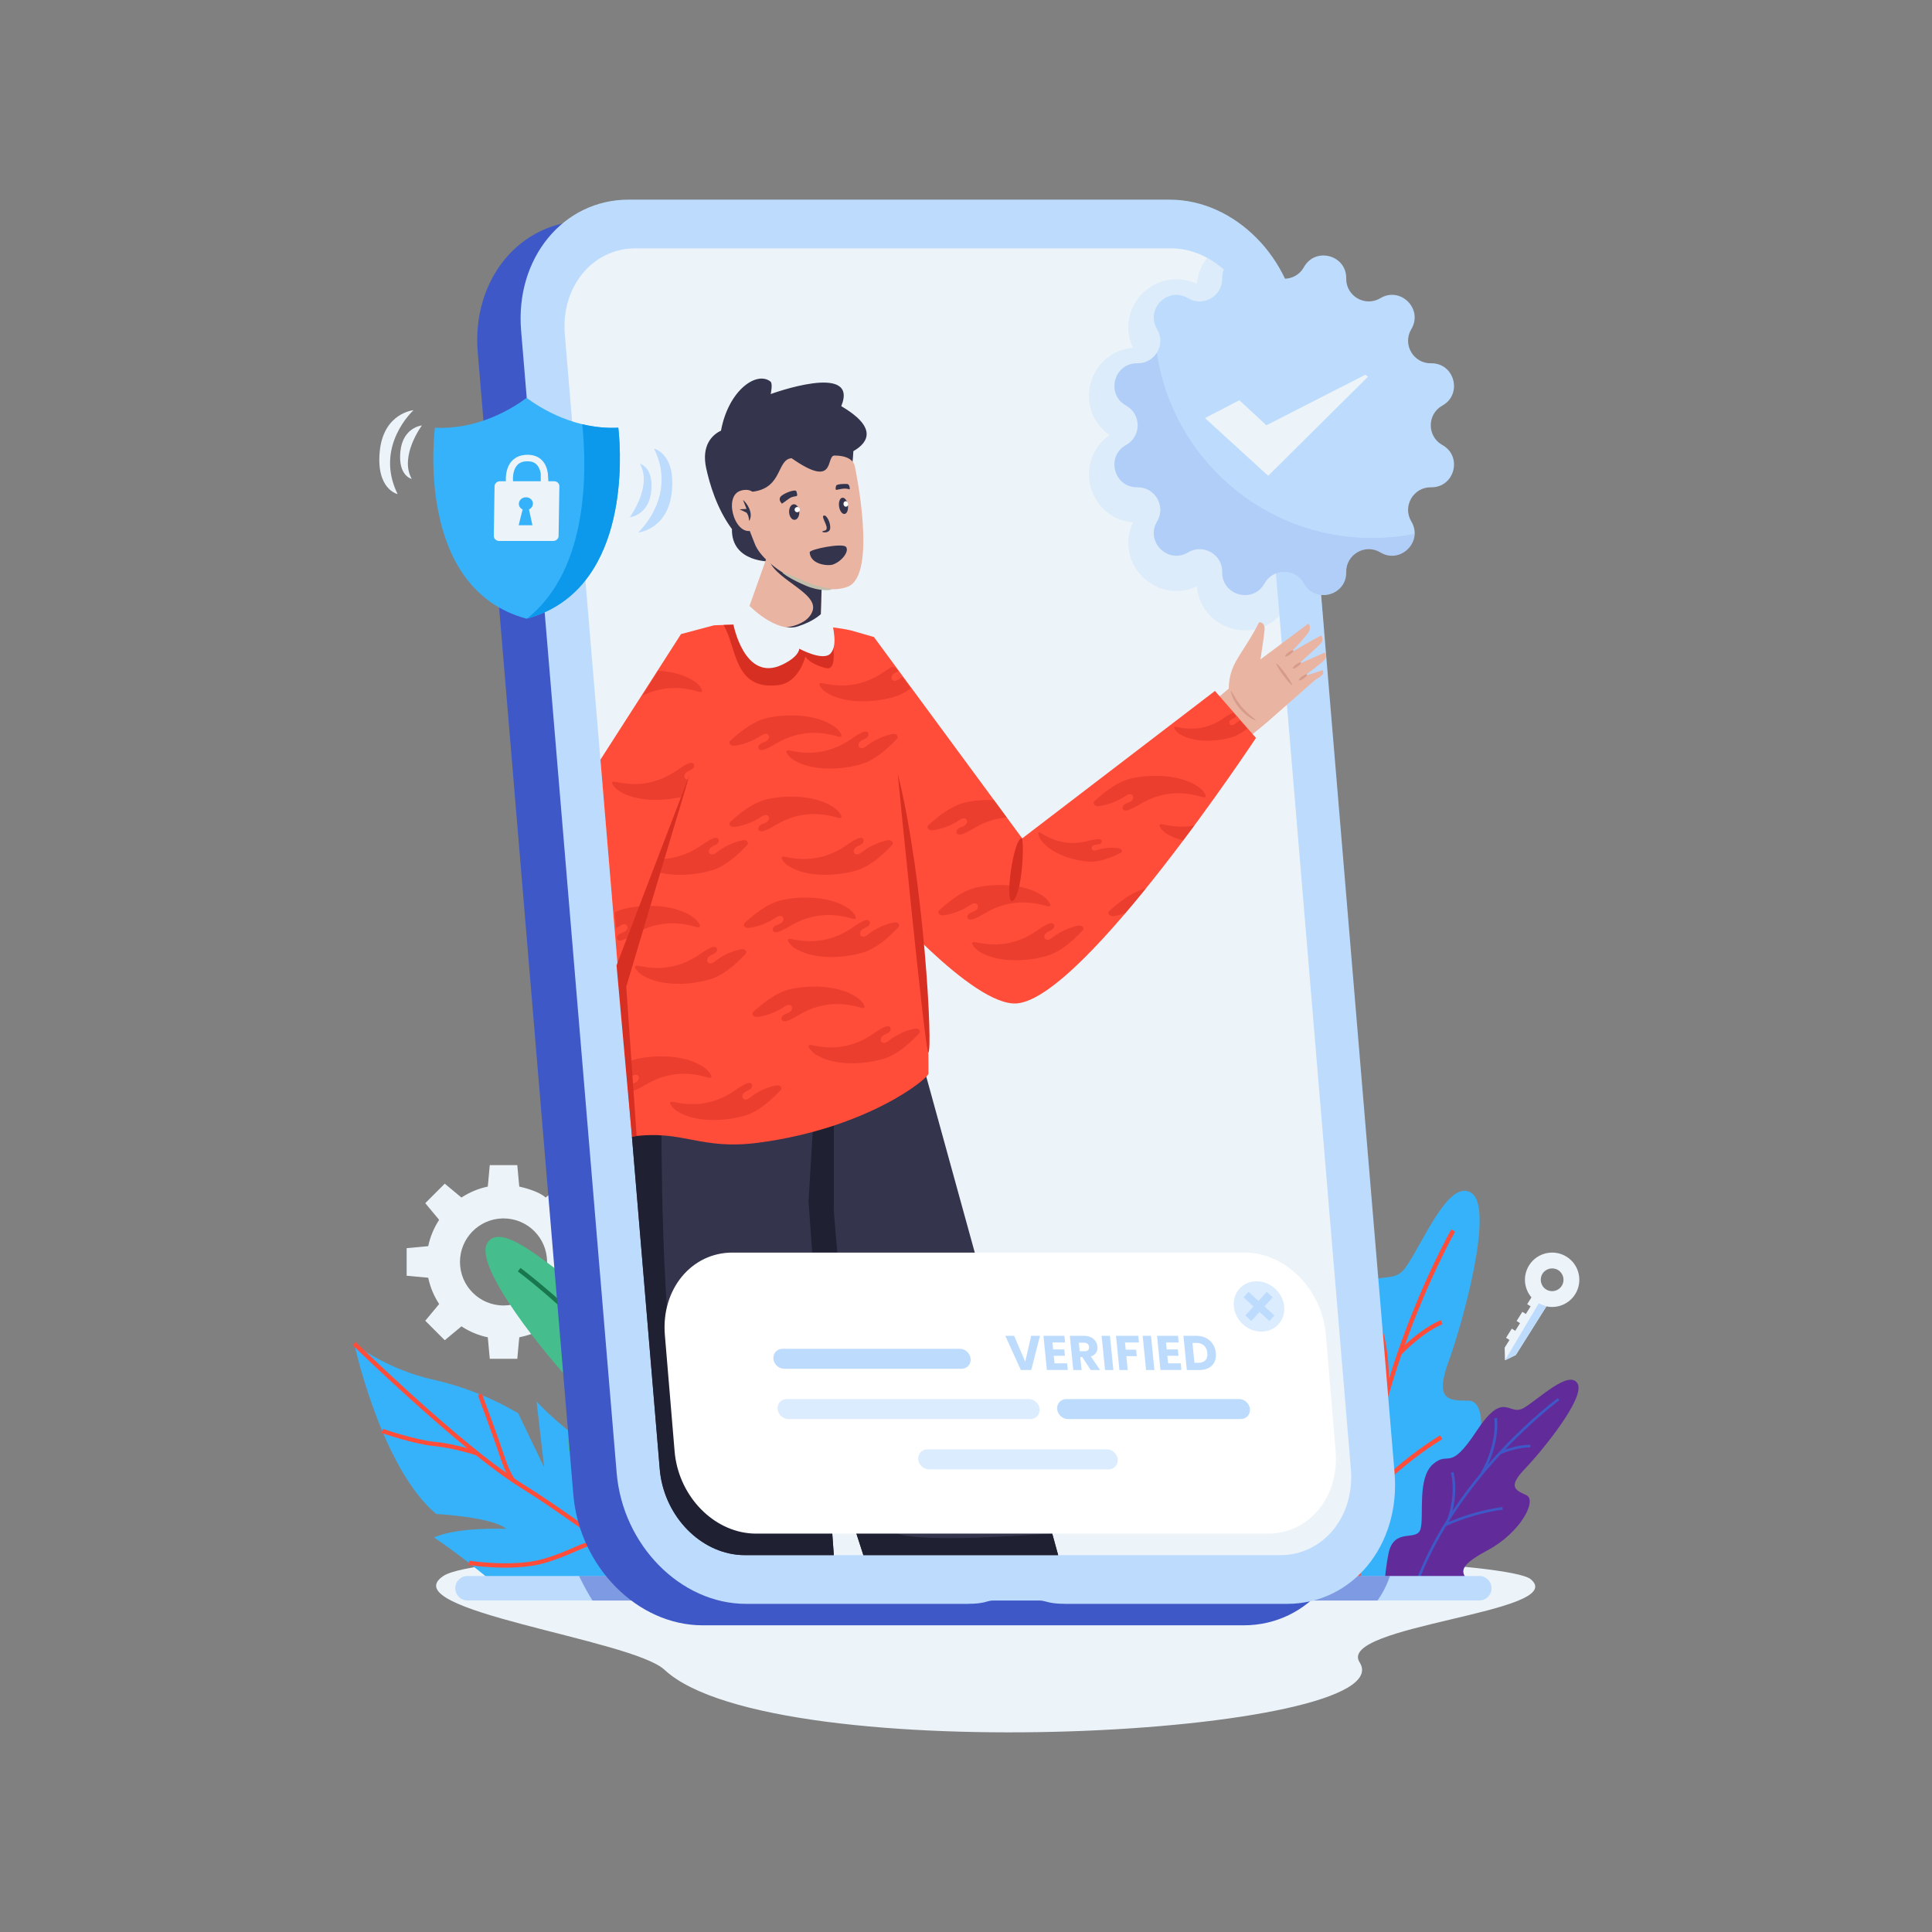 <svg width="554" height="554" viewBox="0 0 554 554" fill="none" xmlns="http://www.w3.org/2000/svg">
<rect x="0" y="0" width="554" height="554" fill="#808080" stroke="none"/>
<path d="M172.168 365.819V357.906L165.984 357.339C165.417 354.599 164.331 352.056 162.852 349.794L166.82 345.018L166.811 345.009L166.82 344.996L161.24 339.417L156.459 343.395C154.551 341.617 150.134 340.511 148.902 340.254L148.804 339.205H148.801L148.333 334.092H140.441L139.974 339.205H139.97L139.876 340.254C137.2 340.81 134.714 341.855 132.491 343.284C132.43 343.319 132.373 343.356 132.315 343.395L127.533 339.417L121.957 344.996L121.967 345.009L121.957 345.018L125.926 349.794C124.447 352.056 123.365 354.599 122.79 357.339L116.611 357.906V365.819L122.79 366.388C123.365 369.127 124.445 371.671 125.926 373.933L121.957 378.709L121.967 378.718L121.957 378.731L127.533 384.31L132.317 380.332C132.374 380.371 132.432 380.408 132.493 380.443C134.716 381.872 137.202 382.917 139.877 383.473L139.972 384.522H139.975L140.443 389.636H148.335L148.802 384.522H148.806L148.904 383.473C150.136 383.217 154.597 382.192 156.461 380.332L161.242 384.31L166.82 378.731L166.811 378.718L166.82 378.709L162.852 373.933C164.331 371.671 165.417 369.128 165.984 366.388L172.168 365.819ZM156.867 362.218C156.677 368.947 151.164 374.345 144.385 374.345C137.49 374.345 131.898 368.757 131.898 361.862C131.898 355.084 137.3 349.572 144.029 349.382C144.147 349.382 144.267 349.378 144.385 349.378C151.281 349.378 156.869 354.966 156.869 361.862C156.871 361.98 156.867 362.1 156.867 362.218ZM438.945 452.851C450.241 462.355 383.074 466.058 389.876 476.687C403.197 497.507 221.755 507.9 190.554 478.817C181.106 470.01 112.37 461.752 127.128 451.911C144.821 440.114 427.649 443.346 438.945 452.851Z" fill="#EDF4F9"/>
<path d="M125.082 434.135C125.082 434.135 141.176 434.988 145.2 438.393C145.2 438.393 131.272 437.774 124.464 440.869C124.464 440.869 132.82 446.441 141.486 453.868C142.69 454.902 144.17 455.809 145.826 456.623H216.618C214.851 453.872 212.149 450.474 208.001 446.801C197.813 437.774 184.196 428.231 184.196 428.231C184.196 428.231 176.148 419.823 167.482 413.633C158.815 407.443 153.865 401.872 153.865 401.872L156.031 420.75L148.603 405.275C148.603 405.275 138.389 398.775 124.462 395.68C110.534 392.585 101.56 385.261 101.56 385.261C101.56 385.261 109.299 420.901 125.082 434.135Z" fill="#36B2FA"/>
<path d="M109.805 409.735L109.404 410.898C109.787 411.031 118.846 414.132 124.599 414.68C129.884 415.182 135.771 417.062 136.48 417.293C141.243 421.09 145.837 424.478 149.78 426.903C154.633 429.889 159.816 433.523 165.305 437.368C167.262 438.74 169.258 440.136 171.279 441.532C169.327 441.693 167.185 442.6 164.531 443.748C162.103 444.799 159.349 445.988 155.892 446.993C147.182 449.523 134.663 447.547 134.537 447.529L134.342 448.744C134.657 448.795 139.294 449.527 144.895 449.527C148.578 449.527 152.675 449.209 156.236 448.177C159.767 447.152 162.679 445.891 165.018 444.88C168.571 443.344 171.144 442.232 173.347 442.958C174.265 443.586 175.186 444.21 176.113 444.829C176.124 444.836 176.132 444.845 176.143 444.853L176.145 444.851C180.558 447.804 185.06 450.646 189.568 453.135C189.084 453.342 188.565 453.635 187.947 453.992C187.282 454.374 186.453 454.851 185.395 455.381C184.617 455.77 183.712 456.195 182.772 456.623H185.657C185.753 456.577 185.853 456.527 185.945 456.481C187.036 455.935 187.882 455.449 188.562 455.059C190.32 454.047 190.772 453.828 191.684 454.297L191.694 454.278C193.282 455.113 194.866 455.898 196.449 456.623H199.522C191.995 453.504 184.268 448.806 176.793 443.802C174.56 442.315 174.427 439.872 174.228 436.181C174.1 433.811 173.943 430.864 173.135 427.468C171.094 418.903 169.271 414.324 169.253 414.279L168.11 414.737C168.128 414.782 169.921 419.289 171.936 427.754C172.719 431.04 172.867 433.806 172.998 436.247C173.114 438.41 173.227 440.229 173.753 441.745C171.125 439.946 168.535 438.133 166.006 436.362C160.503 432.506 155.305 428.862 150.419 425.856C149.47 425.273 148.476 424.622 147.457 423.932C146.053 421.814 145.17 419.208 144.061 415.912C143.662 414.728 143.233 413.456 142.74 412.08C140.846 406.802 138.201 399.68 138.173 399.609L137.019 400.038C137.045 400.11 139.69 407.225 141.581 412.495C142.072 413.864 142.497 415.129 142.894 416.305C143.677 418.636 144.362 420.612 145.191 422.366C127.433 409.727 102.261 385.095 101.983 384.821L101.12 385.7C101.347 385.924 118.1 402.313 133.956 415.262C131.557 414.604 128.056 413.771 124.706 413.454C119.108 412.92 109.897 409.766 109.805 409.735Z" fill="#FF4D39"/>
<path d="M200.779 443.933C200.831 443.985 203.66 447.043 207.281 452.206H205.752C202.438 447.566 199.913 444.838 199.863 444.786L200.779 443.933ZM229.731 446.648L230.306 447.565C228.291 449.3 226.38 450.88 225.142 452.206H223.702C226.9 448.483 229.539 446.775 229.731 446.648Z" fill="#612C9A"/>
<path d="M164.447 410.335C158.966 412.767 167.226 428.499 183.093 436.966C198.959 445.431 195.052 447.811 192.138 452.633C191.541 453.619 191.458 455.019 191.881 456.623H233.101C232.722 449.877 231.732 442.639 230.923 438.657C228.242 425.459 217.044 433.184 215.384 426.532C213.724 419.88 217.118 401.91 209.303 395.299C201.486 388.688 201.772 399.672 188.395 379.416C175.017 359.158 172.982 372.593 165.675 368.308C158.37 364.022 143.914 349.755 139.733 356.42C135.552 363.086 157.001 389.244 165.132 397.724C173.261 406.204 169.928 407.903 164.447 410.335Z" fill="#45BD8C"/>
<path d="M174.7 388.411C171.867 387.427 167.13 386.059 162.63 386.059C162.575 386.059 162.519 386.059 162.464 386.059L162.473 387.313C162.525 387.313 162.577 387.313 162.626 387.313C168.796 387.313 175.688 390.09 176.654 390.494C177.195 391.078 177.738 391.667 178.284 392.267C185.68 400.398 194.254 410.983 201.999 423.391C188.386 417.496 176.046 416.122 175.917 416.11L175.784 417.358C175.915 417.373 189.084 418.841 203.15 425.276C208.932 434.787 214.165 445.324 218.012 456.624H219.343C215.044 443.848 208.976 432.037 202.339 421.568L202.356 421.563C198.058 408.843 200.745 399.65 200.773 399.56L199.573 399.198C199.467 399.545 197.299 407.033 200.018 417.993C195.575 411.308 190.962 405.238 186.511 399.853L186.519 399.848C178.05 385.235 179.799 373.426 179.817 373.307L178.578 373.11C178.508 373.551 177.106 382.958 182.905 395.589C181.645 394.138 180.399 392.725 179.195 391.399C163.389 374.028 149.388 363.684 149.249 363.581L148.507 364.593C148.634 364.687 160.506 373.464 174.7 388.411Z" fill="#18774C"/>
<path d="M371.586 454.592C371.719 455.2 371.882 455.885 372.065 456.622H414.843C414.774 454.302 414.058 452.541 412.865 451.704C408.235 448.456 403.683 447.856 414.82 433.651C425.958 419.447 427.167 401.65 421.147 401.639C415.129 401.628 411.38 401.419 415.408 390.336C419.435 379.254 428.528 346.538 421.987 342.112C415.446 337.685 407.956 356.647 402.983 363.544C398.012 370.44 390.697 358.929 386.624 382.953C382.552 406.976 378.362 396.775 373.865 406.014C369.368 415.253 379.769 430.377 380.94 437.158C382.112 443.941 368.698 441.387 371.586 454.592Z" fill="#36B2FA"/>
<path d="M390.904 427.315C389.502 436.63 388.719 446.52 388.946 456.622H390.2C390.005 447.859 390.584 439.256 391.663 431.047C401.969 419.435 413.466 412.75 413.583 412.684L412.955 411.593C412.842 411.657 402.069 417.919 391.957 428.85C394.038 414.316 397.62 401.122 401.116 390.657C401.375 389.885 401.633 389.122 401.895 388.367C402.619 387.604 407.821 382.26 413.487 379.76C413.533 379.739 413.581 379.717 413.629 379.699L413.129 378.543C413.077 378.565 413.027 378.587 412.975 378.609C408.844 380.434 405.049 383.61 402.848 385.662C409.823 366.183 417.167 353.312 417.247 353.173L416.155 352.545C416.068 352.697 407.404 367.869 399.932 390.228C399.362 391.935 398.791 393.737 398.224 395.58C398.427 381.63 393.329 373.56 393.085 373.184L392.027 373.867C392.091 373.967 398.484 384.103 396.63 400.954L396.64 400.956C394.736 407.703 392.961 415.147 391.591 423.086C389.644 411.919 384.62 405.923 384.381 405.646L383.427 406.466C383.49 406.54 389.681 413.892 390.893 427.313L390.904 427.315Z" fill="#FF4D39"/>
<path d="M421.206 456.623C421.585 455.506 421.585 454.524 421.184 453.859C419.452 450.993 417.131 449.578 426.562 444.546C435.992 439.514 440.903 430.163 437.643 428.718C434.386 427.272 432.404 426.262 437.237 421.223C442.07 416.183 454.819 400.634 452.334 396.671C449.848 392.708 441.257 401.19 436.914 403.737C432.571 406.283 431.361 398.298 423.409 410.339C415.459 422.379 415.627 415.849 410.983 419.781C406.337 423.71 408.355 434.391 407.367 438.343C406.381 442.297 399.724 437.704 398.13 445.551C397.633 447.996 397.022 452.503 396.815 456.623H421.206Z" fill="#612C9A"/>
<path d="M431.547 415.685C439.983 406.8 447.041 401.583 447.117 401.528L446.675 400.926C446.592 400.987 438.271 407.135 428.875 417.461C428.155 418.253 427.411 419.097 426.657 419.967C430.109 412.453 429.283 406.854 429.241 406.592L428.504 406.71C428.515 406.78 429.555 413.799 424.521 422.484L424.524 422.486C421.878 425.688 419.136 429.311 416.493 433.287C418.116 426.763 416.826 422.303 416.763 422.096L416.05 422.312C416.067 422.368 417.662 427.83 415.108 435.39L415.127 435.396C411.112 441.728 407.437 448.873 404.874 456.621H405.664C407.96 449.752 411.138 443.359 414.639 437.595C422.999 433.771 430.823 432.897 430.903 432.89L430.823 432.149C430.746 432.157 423.418 432.973 415.33 436.474C419.93 429.101 425.021 422.811 429.416 417.978C429.741 417.622 430.064 417.271 430.386 416.924C430.96 416.684 435.056 415.033 438.723 415.033C438.753 415.033 438.784 415.033 438.814 415.033L438.819 414.287C438.786 414.287 438.753 414.287 438.72 414.287C436.046 414.287 433.231 415.099 431.547 415.685Z" fill="#3E58C7"/>
<path d="M424.181 451.911H134.061C132.118 451.911 130.543 453.486 130.543 455.429C130.543 457.371 132.118 458.946 134.061 458.946H424.181C426.124 458.946 427.699 457.371 427.699 455.429C427.699 453.486 426.124 451.911 424.181 451.911Z" fill="#BDDCFD"/>
<g opacity="0.5">
<path d="M166.041 451.911C166.235 452.313 166.431 452.716 166.63 453.115C167.603 455.061 168.656 456.971 169.806 458.819C169.832 458.862 169.86 458.904 169.886 458.946H394.998C395.936 457.628 396.756 456.224 397.439 454.756C397.87 453.831 398.243 452.88 398.56 451.911H166.041Z" fill="#3E58C7"/>
</g>
<path d="M438.475 362.826C436.615 365.78 436.986 369.505 439.145 372.028L437.923 373.97L438.911 374.593L437.529 376.788L436.541 376.168L434.888 378.794L435.876 379.414L434.495 381.612L433.507 380.991L431.86 383.612L432.848 384.232L431.463 386.435L431.546 390.066L434.659 388.542L443.431 374.598C446.545 375.267 449.88 373.981 451.675 371.126C453.968 367.479 452.869 362.663 449.232 360.375C445.584 358.082 440.768 359.179 438.475 362.826ZM442.31 365.237C443.27 363.712 445.293 363.252 446.816 364.211C448.341 365.171 448.796 367.188 447.835 368.713C447.461 369.309 446.929 369.732 446.329 369.983C445.389 370.382 444.27 370.323 443.339 369.738C442.565 369.252 442.068 368.497 441.885 367.666C441.716 366.861 441.834 365.996 442.31 365.237Z" fill="#EDF4F9"/>
<path d="M443.429 374.6L441.217 373.749L431.544 390.066L434.657 388.542L443.429 374.6Z" fill="#BDDCFD"/>
<path d="M360.045 100.954L387.449 428.502C389.184 449.239 375.383 466.058 356.632 466.058H201.494C182.745 466.058 166.128 449.239 164.394 428.502L136.988 100.954C135.254 80.216 149.054 63.398 167.805 63.398H322.944C341.695 63.398 358.309 80.217 360.045 100.954Z" fill="#3E58C7"/>
<path d="M372.484 94.802L399.889 422.351C401.623 443.089 387.823 459.907 369.072 459.907H307.703C305.007 459.907 302.37 460.003 299.729 459.199C299.179 459.046 298.62 458.952 298.03 458.952H284.81C284.223 458.952 283.678 459.048 283.172 459.199C280.648 460.003 277.994 459.907 275.3 459.907H213.931C195.18 459.907 178.566 443.087 176.83 422.351L149.427 94.802C147.693 74.066 161.493 57.247 180.245 57.247H335.383C354.134 57.247 370.75 74.066 372.484 94.802Z" fill="#BDDCFD"/>
<path d="M358.961 89.864C356.556 82.127 350.976 75.848 344.114 72.945C341.48 71.824 338.658 71.217 335.752 71.217H182.222C169.903 71.217 160.826 82.261 161.966 95.888L189.189 421.265C190.257 434.013 199.889 444.505 211.218 445.802C211.994 445.896 212.78 445.937 213.573 445.937H367.103C379.422 445.937 388.498 434.89 387.359 421.265L360.135 95.886C359.962 93.807 359.561 91.794 358.961 89.864Z" fill="#EDF4F9"/>
<path opacity="0.35" d="M379.666 180.757H379.483C374.916 180.757 370.811 178.578 368.242 174.85C365.685 178.576 361.581 180.757 357.015 180.757C353.275 180.757 349.635 179.247 347.041 176.604C344.801 174.327 343.46 171.356 343.205 168.141C341.355 169.018 339.344 169.481 337.335 169.481C332.389 169.481 327.787 166.765 325.315 162.394C323.086 158.46 322.953 153.857 324.877 149.801C319.019 149.338 314.209 145.332 312.711 139.523C311.225 133.811 313.406 128.051 318.166 124.762C313.404 121.486 311.225 115.727 312.698 110.002C314.209 104.205 319.019 100.187 324.877 99.724C322.953 95.679 323.088 91.064 325.315 87.142C327.787 82.771 332.391 80.055 337.335 80.055C339.344 80.055 341.353 80.518 343.205 81.394C343.462 78.178 344.801 75.207 347.041 72.917C349.635 70.288 353.277 68.764 357.015 68.764C358.586 68.764 360.108 69.032 361.533 69.531C367.587 76.204 371.666 85.083 372.482 94.8L379.666 180.757Z" fill="#BDDCFD"/>
<path d="M361.06 178.421C362.177 178.447 362.727 179.291 362.611 180.613C362.363 183.429 361.833 186.203 361.433 189.093C365.865 185.73 370.705 182.201 375.135 178.838C375.678 179.315 375.704 180.091 375.513 180.656C375.323 181.219 374.95 181.701 374.577 182.162C373.111 183.974 371.53 185.693 369.848 187.307C373.229 185.368 375.61 183.897 378.863 182.205C379.203 182.654 379.34 183.479 379.089 183.983C378.839 184.489 378.069 185.198 377.656 185.579C375.768 187.311 374.225 188.727 372.337 190.461C374.773 189.276 377.445 188.293 379.881 187.108C380.217 187.385 380.306 188.157 380.158 188.567C380.01 188.977 379.718 189.326 379.391 189.616C377.733 191.086 375.368 192.785 373.994 193.905C375.706 193.272 377.547 192.794 379.259 192.16C380.064 193.678 377.927 194.262 376.884 195.178C372.55 198.978 368.018 202.987 363.682 206.788C363.682 206.788 360.402 209.648 357.749 211.597C357.638 211.449 349.339 201.449 348.576 200.657C349.801 199.641 352.342 197.449 352.342 197.449C352.517 189.913 356.101 188.136 361.06 178.421Z" fill="#E9B4A2"/>
<path d="M368.532 188.194C368.654 188.364 369.274 188.129 369.921 187.669C370.565 187.21 370.992 186.7 370.87 186.528C370.748 186.358 370.127 186.593 369.481 187.053C368.835 187.514 368.41 188.024 368.532 188.194ZM370.705 191.66C370.827 191.83 371.448 191.595 372.094 191.136C372.74 190.676 373.165 190.166 373.043 189.994C372.921 189.825 372.301 190.059 371.655 190.519C371.008 190.979 370.584 191.49 370.705 191.66ZM372.467 195.069C372.589 195.239 373.21 195.004 373.856 194.545C374.5 194.085 374.927 193.575 374.805 193.403C374.683 193.233 374.063 193.468 373.416 193.928C372.77 194.388 372.345 194.899 372.467 195.069ZM370.5 196.428C370.669 196.304 369.797 194.833 368.552 193.143C367.308 191.453 366.163 190.183 365.995 190.307C365.827 190.43 366.698 191.902 367.943 193.592C369.187 195.281 370.332 196.552 370.5 196.428ZM353.014 198.127C352.933 198.151 353.011 198.796 353.397 199.756C353.768 200.718 354.473 201.987 355.506 203.185C357.566 205.617 359.971 206.718 360.052 206.522C360.159 206.343 358.037 205.01 356.082 202.694C354.078 200.413 353.242 198.046 353.014 198.127Z" fill="#D69B8B"/>
<path d="M243.974 180.761L250.592 182.661L293.117 240.408L348.388 198.125L360.146 211.6C360.146 211.6 310.93 286.108 291.608 287.724C278.883 288.787 251.279 256.53 251.279 256.53L243.974 180.761Z" fill="#FF4D39"/>
<path d="M293.042 240.32C290.512 240.299 287.914 259.854 290.429 258.304C292.944 256.757 293.812 242.669 293.042 240.32Z" fill="#D82F23"/>
<path d="M261.841 295.053L303.428 445.935H247.57L202.483 306.519L261.841 295.053Z" fill="#34344C"/>
<path d="M303.428 445.933H247.564L202.479 306.513L239.101 299.437V347.079C239.101 347.079 242.414 394.612 248.38 410.237C254.336 425.875 282.163 425.217 274.662 431.512C267.148 437.808 249.342 435.422 256.297 439.331C261.887 442.474 290.689 440.548 301.71 439.684L303.428 445.933Z" fill="#202033"/>
<path d="M239.095 445.933H213.574C212.782 445.933 211.992 445.896 211.212 445.798C199.887 444.507 190.253 434.009 189.182 421.258L181.204 325.913L234.083 307.158L231.845 344.551L239.095 445.933Z" fill="#34344C"/>
<path d="M239.101 445.933H213.574C212.782 445.933 211.992 445.896 211.212 445.798C199.887 444.508 190.253 434.009 189.182 421.258L181.204 325.913L189.656 322.917C189.693 339.03 190.29 400.666 197.255 410.457C205.294 421.746 222.22 419.956 222.22 423.67C222.22 427.383 202.906 428.261 207.24 431.513C210.662 434.081 230.416 437.723 238.611 439.149L239.101 445.933Z" fill="#202033"/>
<path d="M266.223 307.876C266.199 309.252 248.783 323.501 217.655 327.654C200.568 329.931 196.123 323.854 181.206 325.913L172.17 217.84L195.285 181.815L204.736 179.306C204.736 179.306 231.991 177.991 243.987 180.767C259.634 204.908 266.625 282.071 266.223 307.876Z" fill="#FF4D39"/>
<path d="M176.794 276.804L197.783 222.052L179.577 282.9L182.559 325.745L181.204 325.915L176.794 276.804Z" fill="#D82F23"/>
<path d="M207.452 179.219C213.354 179.012 227.723 178.685 238.014 179.821C239.115 184.949 240.166 192.382 236.914 191.592C232.009 190.388 230.942 188.253 230.942 188.253C230.942 188.253 229.211 195.676 223.267 196.445C210.242 198.125 211.323 185.415 207.452 179.219ZM257.421 221.834C257.421 221.834 265.288 302.083 266.195 301.801C267.539 301.38 265.007 252.002 257.421 221.834Z" fill="#D82F23"/>
<path d="M221.059 161.015C221.059 161.015 209.709 161.423 209.883 151.715C205.421 145.695 203.429 138.469 202.505 134.282C201.061 127.732 204.239 124.648 206.744 123.494C208.91 111.792 217.072 106.283 220.954 109.433C221.644 109.995 221.002 112.994 221.002 112.994C221.002 112.994 246.465 103.648 241.232 116.462C251.25 122.338 249.42 126.672 244.7 129.37C244.7 129.37 244.314 138.714 241.714 148.058L221.059 161.015Z" fill="#34344C"/>
<path d="M235.893 159.404L235.199 181.404C235.199 181.404 219.906 184.375 214.76 174.207L220.931 156.821L235.893 159.404Z" fill="#E9B4A2"/>
<path d="M220.291 159.434C220.714 165.733 234.767 169.707 233.022 175.105C232.137 177.838 229.127 179.199 226.418 179.749C224.623 180.115 222.766 180.168 220.923 180.015C227.281 182.94 235.199 181.404 235.199 181.404L235.894 159.404L220.291 159.434Z" fill="#34344C"/>
<path d="M214.93 173.731C214.93 173.731 222.538 181.616 228.78 179.627C233.352 178.17 235.365 176.102 235.365 176.102C235.365 176.102 238.399 178.115 238.758 178.818C238.71 179.906 240.301 184.872 238.204 187.33C236.106 189.787 229.19 186.011 229.19 186.011C229.19 186.011 229.286 188.218 224.295 190.6C213.383 195.808 210.245 178.815 210.245 178.815L214.93 173.731Z" fill="#EDF4F9"/>
<path d="M245.167 133.961C245.167 133.961 251.761 164.841 243.104 168.231C234.445 171.622 219.073 162.765 216.453 155.984C213.319 147.877 210.235 141.678 216.337 140.921C224.405 139.613 222.761 131.749 226.986 131.388C239.926 140.459 236.698 130.626 239.291 130.626C245.121 130.626 245.167 133.961 245.167 133.961Z" fill="#E9B4A2"/>
<path d="M232.177 158.374C232.127 157.508 241.589 155.611 242.588 156.821C243.588 158.03 241.484 160.952 238.795 161.892C237.512 162.339 232.384 161.967 232.177 158.374Z" fill="#34344C"/>
<path d="M238.457 168.998C238.461 169.116 237.626 169.3 236.267 169.212C234.912 169.143 233.037 168.77 231.126 167.963C227.263 166.359 224.196 164.362 224.415 164.169C224.606 163.947 227.872 165.472 231.536 166.99C235.18 168.578 238.461 168.673 238.457 168.998Z" fill="#C1BFAC"/>
<path d="M236.203 147.844C235.228 148.232 238.328 151.792 236.419 152.167C234.509 152.542 237.636 153.257 238.007 151.741C238.38 150.224 237.067 147.501 236.203 147.844Z" fill="#34344C"/>
<path d="M240.603 145.227C240.786 146.513 241.499 147.475 242.197 147.375C242.895 147.277 243.311 146.154 243.128 144.869C242.943 143.584 242.23 142.622 241.534 142.722C240.836 142.819 240.421 143.94 240.603 145.227ZM243.589 140.339C243.724 140.398 243.722 138.842 242.912 138.786C242.101 138.731 239.918 138.766 239.759 139.298C239.599 139.83 239.462 140.528 239.926 140.461C240.389 140.395 242.33 139.782 243.589 140.339Z" fill="#34344C"/>
<path d="M241.873 144.603C241.935 145.037 242.279 145.347 242.641 145.298C243.005 145.246 243.248 144.851 243.186 144.417C243.125 143.983 242.779 143.672 242.417 143.722C242.055 143.774 241.812 144.169 241.873 144.603Z" fill="white"/>
<path d="M226.279 146.912C226.349 148.145 227.058 149.107 227.863 149.061C228.668 149.015 229.263 147.977 229.193 146.745C229.123 145.512 228.412 144.55 227.607 144.596C226.803 144.642 226.207 145.68 226.279 146.912ZM228.367 140.916C228.367 140.916 228.711 141.848 228.543 142.142C228.373 142.435 227.271 142.214 226.216 143.008C225.162 143.802 224.224 144.419 224.224 144.419C224.224 144.419 223.143 143.458 223.767 142.509C224.392 141.562 228.155 140.07 228.367 140.916Z" fill="#34344C"/>
<path d="M227.858 146.245C227.917 146.659 228.301 146.947 228.717 146.886C229.132 146.827 229.422 146.444 229.363 146.031C229.304 145.617 228.92 145.329 228.505 145.388C228.089 145.449 227.799 145.831 227.858 146.245Z" fill="white"/>
<path d="M216.471 151.724C211.194 154.985 207.244 142.847 212.049 140.83C213.436 140.248 216.178 140.029 216.854 142.78C217.581 145.75 217.627 151.009 216.471 151.724Z" fill="#E9B4A2"/>
<path d="M213.051 143.358C214.174 144.241 216.205 147.216 214.798 149.421C214.798 149.421 214.835 147.923 214.05 146.996L212.056 146.043L214.069 145.936L213.051 143.358Z" fill="#34344C"/>
<g opacity="0.5">
<path d="M261.195 197.398C260.231 198.086 259.215 198.688 258.15 199.187C257.477 199.497 256.515 199.824 255.345 200.134C254.157 200.426 252.781 200.685 251.267 200.875C246.553 201.425 240.719 201.133 236.606 198.345C235.866 197.828 233.665 195.455 235.969 195.935C239.583 196.692 243.025 196.847 246.656 195.867C248.032 195.488 249.358 194.989 250.63 194.352C251.232 194.061 251.801 193.734 252.368 193.388C252.368 193.372 252.384 193.372 252.384 193.372C253.537 192.65 254.639 191.806 255.826 191.152L256.79 191.427L257.583 192.495C257.411 192.598 257.221 192.683 257.032 192.77C256.585 192.977 256.139 193.235 255.862 193.647C255.586 194.061 255.57 194.679 255.93 195.023C256.222 195.281 256.67 195.298 257.031 195.161C257.409 195.041 257.719 194.783 258.03 194.543C258.253 194.371 258.476 194.199 258.718 194.044L261.195 197.398ZM239.792 208.749C233.425 203.717 221.951 204.997 218.372 206.358C215.041 207.624 212.179 209.875 209.532 212.265C209.411 212.374 209.287 212.488 209.215 212.636C209.021 213.039 209.318 213.541 209.726 213.724C210.134 213.907 210.605 213.855 211.045 213.783C213.577 213.371 216.02 212.418 218.162 211.006C218.487 210.791 218.814 210.562 219.189 210.459C219.563 210.356 220.009 210.402 220.278 210.682C220.625 211.041 220.559 211.657 220.258 212.055C219.957 212.452 219.482 212.675 219.019 212.856C218.588 213.024 218.134 213.179 217.804 213.502C217.473 213.825 217.312 214.379 217.582 214.754C217.918 215.222 218.633 215.127 219.174 214.935C220.777 214.367 222.195 213.382 223.696 212.583C225.547 211.598 227.547 210.9 229.602 210.501C233.281 209.785 236.701 210.173 240.255 211.19C242.527 211.837 240.501 209.309 239.792 208.749ZM200.294 198.343C196.748 197.313 193.321 196.93 189.642 197.652C187.758 198.02 185.934 198.624 184.228 199.492L188.7 192.327C192.643 192.546 196.807 193.503 199.823 195.902C200.543 196.461 202.559 198.991 200.294 198.343Z" fill="#D82F23"/>
<path d="M227.157 217.635C233.868 222.198 245.221 220.102 248.693 218.488C251.927 216.985 254.619 214.536 257.088 211.964C257.201 211.846 257.317 211.722 257.378 211.571C257.542 211.155 257.21 210.675 256.789 210.524C256.37 210.37 255.904 210.457 255.469 210.559C252.972 211.15 250.603 212.276 248.568 213.838C248.259 214.075 247.949 214.328 247.583 214.457C247.216 214.586 246.771 214.572 246.479 214.313C246.108 213.981 246.13 213.36 246.401 212.943C246.675 212.525 247.131 212.269 247.581 212.055C247.999 211.857 248.442 211.67 248.747 211.323C249.053 210.978 249.173 210.413 248.878 210.058C248.51 209.617 247.803 209.761 247.277 209.992C245.718 210.673 244.374 211.757 242.933 212.66C241.159 213.774 239.214 214.612 237.192 215.159C233.573 216.136 230.134 215.993 226.517 215.233C224.208 214.749 226.409 217.127 227.157 217.635ZM198.774 220.289C198.469 220.642 198.032 220.824 197.616 221.02C197.166 221.24 196.702 221.495 196.434 221.908C196.154 222.335 196.143 222.955 196.508 223.284C196.715 223.467 197.007 223.528 197.288 223.491L195.559 228.484C190.627 229.666 182.479 230.189 177.194 226.608C176.439 226.097 174.234 223.722 176.548 224.196C180.165 224.963 183.598 225.11 187.229 224.122C189.251 223.587 191.186 222.747 192.964 221.626C194.401 220.725 195.753 219.641 197.312 218.959C197.836 218.728 198.541 218.582 198.907 219.033C199.201 219.388 199.092 219.949 198.774 220.289ZM357.632 208.93C356.631 209.72 355.578 210.417 354.433 210.956C351.776 212.18 343.089 213.785 337.957 210.298C337.852 210.232 337.708 210.101 337.562 209.957C336.892 209.312 336.035 208.154 337.47 208.457C338.035 208.575 338.589 208.681 339.141 208.747C341.313 209.063 343.431 208.996 345.628 208.405C347.181 207.984 348.668 207.353 350.023 206.498C351.13 205.8 352.155 204.971 353.34 204.457C353.432 204.419 353.525 204.378 353.63 204.352L354.539 205.392C354.513 205.418 354.5 205.443 354.472 205.471C354.236 205.735 353.892 205.879 353.576 206.036C353.235 206.193 352.878 206.391 352.668 206.707C352.47 207.035 352.444 207.51 352.734 207.759C352.958 207.957 353.299 207.97 353.576 207.864C353.853 207.772 354.09 207.574 354.326 207.39C354.721 207.087 355.129 206.81 355.551 206.548L357.632 208.93ZM214.449 242.041C214.388 242.187 214.266 242.321 214.157 242.43C211.684 244.999 208.994 247.461 205.766 248.958C202.818 250.323 194.207 252.04 187.559 249.75L188.656 246.305C190.507 246.353 192.359 246.146 194.259 245.634C196.281 245.086 198.229 244.246 200.008 243.125C201.444 242.224 202.785 241.139 204.344 240.458C204.879 240.227 205.586 240.092 205.952 240.532C206.244 240.885 206.122 241.446 205.817 241.799C205.513 242.14 205.075 242.323 204.648 242.53C204.198 242.737 203.747 242.994 203.479 243.418C203.199 243.832 203.175 244.452 203.553 244.783C203.845 245.038 204.285 245.064 204.661 244.929C205.027 244.794 205.332 244.552 205.636 244.308C207.682 242.75 210.044 241.618 212.541 241.032C212.979 240.923 213.442 240.837 213.856 240.995C214.279 241.14 214.607 241.625 214.449 242.041ZM239.792 232.035C233.425 227.003 221.952 228.283 218.373 229.644C215.041 230.911 212.179 233.162 209.533 235.551C209.411 235.66 209.287 235.775 209.215 235.923C209.021 236.325 209.319 236.828 209.727 237.01C210.135 237.193 210.606 237.141 211.045 237.069C213.577 236.658 216.02 235.705 218.162 234.292C218.487 234.078 218.814 233.849 219.189 233.745C219.564 233.642 220.009 233.688 220.278 233.969C220.626 234.327 220.559 234.944 220.258 235.341C219.957 235.738 219.483 235.961 219.019 236.142C218.589 236.31 218.135 236.464 217.804 236.789C217.473 237.112 217.313 237.666 217.582 238.041C217.918 238.508 218.633 238.416 219.174 238.222C220.777 237.653 222.195 236.669 223.697 235.869C225.547 234.885 227.547 234.187 229.602 233.788C233.281 233.071 236.701 233.459 240.256 234.477C242.527 235.123 240.501 232.595 239.792 232.035ZM225.776 248.103C232.487 252.666 243.84 250.57 247.31 248.956C250.544 247.453 253.236 245.005 255.705 242.432C255.818 242.314 255.934 242.19 255.995 242.039C256.159 241.623 255.827 241.143 255.406 240.992C254.987 240.838 254.521 240.925 254.085 241.027C251.589 241.618 249.219 242.744 247.184 244.307C246.876 244.543 246.566 244.796 246.2 244.925C245.833 245.054 245.388 245.04 245.096 244.781C244.725 244.449 244.747 243.828 245.018 243.411C245.292 242.994 245.748 242.737 246.198 242.523C246.616 242.325 247.059 242.139 247.365 241.791C247.672 241.446 247.792 240.881 247.497 240.526C247.129 240.085 246.422 240.229 245.895 240.46C244.337 241.141 242.993 242.225 241.552 243.128C239.777 244.242 237.833 245.08 235.811 245.627C232.191 246.604 228.753 246.462 225.135 245.701C222.827 245.217 225.028 247.594 225.776 248.103ZM288.707 234.423C287.95 234.491 287.176 234.595 286.4 234.733C284.352 235.129 282.356 235.834 280.498 236.816C279.001 237.625 277.59 238.606 275.972 239.175C275.438 239.363 274.716 239.45 274.39 238.984C274.114 238.606 274.269 238.056 274.613 237.729C274.94 237.418 275.387 237.263 275.817 237.092C276.282 236.903 276.764 236.678 277.056 236.283C277.366 235.888 277.435 235.284 277.091 234.924C276.816 234.632 276.369 234.597 275.991 234.7C275.612 234.804 275.285 235.027 274.975 235.25C272.824 236.661 270.38 237.609 267.85 238.02C267.404 238.089 266.938 238.141 266.525 237.969C266.129 237.78 265.819 237.28 266.008 236.868C266.094 236.73 266.214 236.61 266.334 236.506C268.984 234.115 271.841 231.86 275.18 230.588C276.986 229.899 280.823 229.229 285.006 229.4L288.707 234.423ZM298.398 240.781C301.994 245.81 310.66 247.3 313.565 247.062C316.27 246.84 318.841 245.797 321.282 244.609C321.395 244.554 321.509 244.497 321.592 244.404C321.819 244.15 321.707 243.721 321.448 243.501C321.188 243.282 320.833 243.221 320.495 243.18C318.554 242.946 316.566 243.127 314.7 243.706C314.418 243.795 314.13 243.893 313.834 243.889C313.537 243.885 313.223 243.758 313.085 243.496C312.907 243.16 313.085 242.722 313.389 242.497C313.694 242.27 314.087 242.207 314.466 242.174C314.817 242.142 315.182 242.126 315.491 241.958C315.801 241.791 316.036 241.42 315.917 241.088C315.771 240.676 315.229 240.593 314.791 240.619C313.496 240.696 312.252 241.115 310.983 241.383C309.421 241.712 307.811 241.799 306.221 241.657C303.377 241.402 300.958 240.395 298.572 238.9C297.05 237.943 297.997 240.222 298.398 240.781ZM344.227 226.076C337.859 221.044 326.386 222.324 322.807 223.685C319.476 224.952 316.614 227.203 313.967 229.592C313.845 229.701 313.722 229.816 313.65 229.963C313.456 230.366 313.753 230.868 314.161 231.051C314.569 231.234 315.04 231.182 315.48 231.11C318.011 230.698 320.455 229.746 322.597 228.333C322.922 228.119 323.249 227.89 323.624 227.786C323.998 227.683 324.443 227.729 324.715 228.01C325.062 228.368 324.996 228.985 324.695 229.382C324.394 229.779 323.919 230.002 323.455 230.183C323.025 230.351 322.571 230.506 322.24 230.83C321.91 231.153 321.749 231.707 322.019 232.082C322.355 232.549 323.07 232.456 323.611 232.263C325.214 231.694 326.632 230.71 328.133 229.91C329.983 228.926 331.983 228.228 334.039 227.829C337.717 227.112 341.137 227.5 344.692 228.518C346.962 229.164 344.936 226.636 344.227 226.076ZM342.482 236.728C341.449 238.122 340.4 239.533 339.298 240.979C337.44 240.565 335.684 239.86 334.153 238.827C333.396 238.312 331.193 235.937 333.499 236.418C336.563 237.073 339.472 237.278 342.482 236.728Z" fill="#D82F23"/>
<path d="M199.674 265.804C196.113 264.788 192.701 264.406 189.022 265.113C186.963 265.51 184.961 266.217 183.107 267.201C181.606 267.996 180.195 268.982 178.59 269.541C178.046 269.748 177.325 269.835 176.987 269.364C176.958 269.32 176.928 269.26 176.914 269.216C176.854 269.083 176.84 268.923 176.884 268.76V268.701C176.928 268.481 177.061 268.274 177.207 268.112C177.545 267.789 178.001 267.641 178.428 267.464C178.899 267.286 179.37 267.067 179.663 266.67C179.972 266.273 180.031 265.654 179.693 265.286C179.414 265.008 178.973 264.963 178.603 265.065C178.221 265.168 177.898 265.403 177.573 265.61C177.279 265.802 176.969 265.992 176.661 266.169L176.278 261.637C176.764 261.388 177.264 261.167 177.78 260.976C181.355 259.608 192.83 258.328 199.201 263.36C199.91 263.92 201.94 266.45 199.674 265.804ZM183.744 279.351C190.455 283.914 201.808 281.818 205.278 280.204C208.512 278.701 211.204 276.252 213.673 273.68C213.786 273.561 213.902 273.438 213.963 273.286C214.128 272.871 213.795 272.391 213.374 272.239C212.955 272.086 212.49 272.173 212.054 272.274C209.557 272.865 207.188 273.992 205.153 275.554C204.844 275.79 204.534 276.043 204.169 276.173C203.801 276.302 203.356 276.287 203.064 276.029C202.693 275.696 202.715 275.076 202.987 274.658C203.26 274.241 203.716 273.984 204.167 273.772C204.584 273.574 205.027 273.388 205.332 273.041C205.638 272.695 205.759 272.13 205.463 271.776C205.096 271.334 204.388 271.478 203.862 271.709C202.303 272.391 200.959 273.475 199.519 274.378C197.744 275.491 195.799 276.33 193.777 276.876C190.158 277.853 186.719 277.711 183.102 276.95C180.795 276.466 182.996 278.843 183.744 279.351Z" fill="#D82F23"/>
<path d="M243.935 260.984C237.567 255.952 226.094 257.231 222.515 258.592C219.184 259.859 216.321 262.11 213.675 264.5C213.553 264.609 213.43 264.723 213.358 264.871C213.164 265.274 213.461 265.776 213.869 265.959C214.277 266.142 214.748 266.09 215.188 266.018C217.719 265.606 220.163 264.653 222.305 263.241C222.63 263.026 222.957 262.797 223.331 262.694C223.706 262.591 224.151 262.637 224.423 262.917C224.77 263.276 224.704 263.892 224.403 264.289C224.102 264.686 223.627 264.91 223.163 265.091C222.733 265.259 222.279 265.414 221.948 265.737C221.618 266.06 221.457 266.614 221.727 266.989C222.063 267.456 222.777 267.362 223.319 267.17C224.921 266.601 226.34 265.617 227.841 264.818C229.691 263.833 231.691 263.135 233.747 262.736C237.425 262.02 240.845 262.408 244.4 263.425C246.67 264.073 244.644 261.545 243.935 260.984ZM227.577 271.671C234.288 276.234 245.641 274.138 249.111 272.524C252.344 271.021 255.037 268.572 257.506 265.999C257.618 265.881 257.735 265.758 257.796 265.606C257.96 265.191 257.628 264.71 257.207 264.559C256.788 264.406 256.322 264.493 255.886 264.594C253.39 265.185 251.02 266.312 248.985 267.874C248.677 268.11 248.369 268.363 248.001 268.492C247.634 268.622 247.189 268.607 246.897 268.348C246.526 268.016 246.548 267.396 246.819 266.978C247.093 266.561 247.549 266.304 247.997 266.09C248.415 265.892 248.858 265.706 249.164 265.359C249.471 265.013 249.591 264.448 249.296 264.094C248.928 263.652 248.221 263.796 247.695 264.027C246.136 264.709 244.792 265.793 243.351 266.696C241.577 267.809 239.632 268.648 237.61 269.194C233.99 270.171 230.554 270.029 226.934 269.268C224.628 268.786 226.829 271.163 227.577 271.671Z" fill="#D82F23"/>
<path d="M299.703 257.379C293.336 252.347 281.861 253.627 278.284 254.988C274.952 256.255 272.09 258.506 269.444 260.895C269.322 261.004 269.198 261.119 269.126 261.266C268.932 261.669 269.23 262.171 269.638 262.354C270.046 262.537 270.517 262.485 270.956 262.413C273.488 262.001 275.931 261.048 278.073 259.636C278.398 259.422 278.725 259.193 279.1 259.089C279.475 258.986 279.92 259.032 280.19 259.313C280.537 259.671 280.47 260.288 280.169 260.685C279.868 261.082 279.394 261.305 278.93 261.486C278.5 261.654 278.046 261.809 277.715 262.132C277.384 262.456 277.224 263.01 277.493 263.385C277.83 263.852 278.544 263.758 279.085 263.565C280.688 262.997 282.106 262.012 283.608 261.213C285.458 260.229 287.458 259.531 289.513 259.132C293.192 258.415 296.612 258.803 300.167 259.82C302.438 260.467 300.412 257.939 299.703 257.379ZM280.426 272.59C287.137 277.153 298.49 275.057 301.96 273.443C305.193 271.94 307.886 269.491 310.355 266.919C310.467 266.801 310.584 266.677 310.645 266.526C310.809 266.11 310.477 265.63 310.056 265.479C309.636 265.325 309.171 265.412 308.735 265.514C306.239 266.105 303.869 267.231 301.834 268.793C301.526 269.03 301.218 269.283 300.85 269.412C300.483 269.543 300.038 269.527 299.746 269.268C299.375 268.936 299.397 268.315 299.668 267.898C299.941 267.48 300.398 267.224 300.846 267.01C301.264 266.812 301.707 266.625 302.013 266.278C302.32 265.933 302.44 265.368 302.145 265.013C301.777 264.572 301.07 264.716 300.543 264.947C298.985 265.628 297.641 266.712 296.2 267.615C294.425 268.729 292.481 269.567 290.459 270.114C286.839 271.091 283.403 270.948 279.783 270.188C277.477 269.706 279.678 272.082 280.426 272.59Z" fill="#D82F23"/>
<path d="M328.578 254.779C326.617 257.206 324.637 259.58 322.657 261.903C321.693 262.23 320.713 262.489 319.714 262.644C319.267 262.712 318.802 262.764 318.388 262.592C317.993 262.404 317.682 261.903 317.889 261.492C317.958 261.353 318.078 261.233 318.199 261.13C320.849 258.738 323.706 256.484 327.045 255.228C327.459 255.073 327.976 254.918 328.578 254.779Z" fill="#D82F23"/>
<path d="M202.953 308.96C202.923 308.945 202.894 308.945 202.864 308.931C199.333 307.945 195.95 307.548 192.301 308.268C190.242 308.665 188.241 309.357 186.386 310.342C184.885 311.15 183.474 312.137 181.87 312.696C181.325 312.888 180.619 312.99 180.281 312.519C180.252 312.474 180.222 312.43 180.208 312.386C180.134 312.223 180.119 312.033 180.163 311.856C180.208 311.634 180.34 311.429 180.501 311.267C180.824 310.944 181.28 310.781 181.707 310.619C182.178 310.441 182.649 310.207 182.957 309.81C183.251 309.413 183.325 308.809 182.972 308.441C182.708 308.162 182.252 308.118 181.882 308.22C181.5 308.323 181.177 308.558 180.852 308.765C180.558 308.957 180.263 309.147 179.955 309.324L179.572 304.763C180.058 304.528 180.544 304.307 181.059 304.115C184.649 302.761 196.109 301.481 202.48 306.513C202.715 306.691 203.099 307.102 203.422 307.529C204.057 308.401 204.469 309.387 202.953 308.96ZM193.814 318.399C200.525 322.962 211.878 320.866 215.348 319.252C218.581 317.749 221.274 315.3 223.743 312.727C223.855 312.609 223.972 312.486 224.033 312.334C224.197 311.919 223.865 311.438 223.444 311.287C223.024 311.134 222.559 311.221 222.123 311.322C219.626 311.913 217.257 313.04 215.222 314.602C214.914 314.838 214.604 315.091 214.238 315.22C213.87 315.35 213.425 315.335 213.134 315.076C212.762 314.744 212.785 314.124 213.056 313.706C213.329 313.289 213.785 313.032 214.236 312.818C214.653 312.62 215.097 312.434 215.401 312.087C215.708 311.741 215.828 311.176 215.532 310.822C215.165 310.38 214.458 310.524 213.931 310.755C212.373 311.437 211.028 312.521 209.588 313.424C207.813 314.537 205.869 315.376 203.847 315.922C200.227 316.899 196.789 316.757 193.171 315.996C190.865 315.512 193.066 317.889 193.814 318.399Z" fill="#D82F23"/>
<path d="M246.407 286.51C240.04 281.478 228.565 282.758 224.988 284.119C221.656 285.386 218.794 287.637 216.148 290.026C216.026 290.135 215.902 290.25 215.83 290.397C215.636 290.8 215.934 291.302 216.342 291.485C216.75 291.668 217.221 291.616 217.66 291.544C220.192 291.132 222.635 290.18 224.777 288.767C225.102 288.553 225.429 288.324 225.804 288.22C226.179 288.117 226.624 288.163 226.894 288.444C227.241 288.802 227.174 289.419 226.873 289.816C226.572 290.213 226.098 290.436 225.634 290.617C225.204 290.785 224.75 290.94 224.419 291.264C224.089 291.587 223.928 292.141 224.197 292.516C224.534 292.983 225.248 292.89 225.789 292.697C227.392 292.128 228.81 291.144 230.312 290.344C232.162 289.36 234.162 288.662 236.217 288.263C239.896 287.546 243.316 287.934 246.871 288.952C249.142 289.6 247.116 287.072 246.407 286.51ZM233.529 302.128C240.239 306.691 251.593 304.595 255.063 302.981C258.296 301.477 260.989 299.029 263.458 296.456C263.57 296.338 263.687 296.214 263.748 296.063C263.912 295.648 263.58 295.167 263.158 295.016C262.739 294.863 262.274 294.95 261.838 295.051C259.341 295.642 256.972 296.768 254.937 298.331C254.629 298.567 254.32 298.82 253.953 298.949C253.585 299.079 253.14 299.064 252.849 298.805C252.477 298.473 252.5 297.852 252.771 297.435C253.042 297.018 253.5 296.761 253.949 296.547C254.367 296.349 254.81 296.163 255.116 295.816C255.423 295.47 255.543 294.905 255.247 294.551C254.88 294.109 254.173 294.253 253.646 294.484C252.088 295.166 250.743 296.25 249.303 297.153C247.528 298.266 245.584 299.105 243.562 299.651C239.942 300.628 236.506 300.486 232.886 299.725C230.58 299.243 232.781 301.62 233.529 302.128Z" fill="#D82F23"/>
</g>
<path d="M171.353 161.077C167.392 168.447 161.053 174.713 151.023 177.411V177.424C151.023 177.424 151.011 177.424 151.011 177.411C150.998 177.424 150.998 177.424 150.987 177.424V177.411C118.541 168.68 124.721 122.648 124.721 122.648C136.996 123.261 146.819 117.191 150.987 114.113V114.089C150.987 114.089 150.999 114.089 151.011 114.102C151.011 114.089 151.023 114.089 151.023 114.089V114.113C155.191 117.191 165.014 123.259 177.289 122.648C177.289 122.648 177.68 125.566 177.743 130.055C177.865 137.915 177.006 150.618 171.353 161.077Z" fill="#36B2FA"/>
<path d="M171.35 161.079C167.404 168.423 161.096 174.658 151.135 177.374C169.131 163.101 168.196 134.14 166.979 121.656C170.133 122.412 173.605 122.825 177.295 122.643C177.295 122.643 177.684 125.566 177.745 130.048C177.867 137.916 177.001 150.618 171.35 161.079Z" fill="#0C98EB"/>
<path d="M158.874 137.994H157.241L157.101 135.782C156.926 134.5 156.486 133.096 155.469 132.044C154.451 130.973 153.046 130.411 151.308 130.411C149.395 130.411 147.886 131.008 146.797 132.166C145.147 133.922 144.989 136.537 145.059 137.994H143.391C142.549 137.994 141.829 138.625 141.812 139.416L141.602 153.703C141.602 154.475 142.287 155.125 143.148 155.125H158.61C159.47 155.125 160.172 154.475 160.172 153.703L160.399 139.416C160.418 138.625 159.716 137.994 158.874 137.994ZM148.324 133.359C149.009 132.622 149.973 132.271 151.289 132.271C152.431 132.271 153.291 132.587 153.923 133.272C154.573 133.939 154.905 134.886 155.064 135.782V137.994H147.096C147.026 136.694 147.166 134.589 148.324 133.359ZM152.678 150.612H148.728C148.728 150.612 149.43 147.681 149.869 146.084C149.203 145.785 148.763 145.172 148.782 144.435C148.8 143.418 149.694 142.592 150.817 142.592C151.94 142.592 152.835 143.418 152.819 144.435C152.802 145.172 152.344 145.787 151.677 146.084C152.063 147.681 152.678 150.612 152.678 150.612ZM120.971 122.002C120.971 122.002 115.51 122.489 114.807 129.483C114.101 136.476 118.066 137.333 118.066 137.333C114.41 130.847 120.971 122.002 120.971 122.002Z" fill="#EDF4F9"/>
<path d="M118.576 117.625C118.576 117.625 110.006 118.392 108.901 129.366C107.795 140.341 114.017 141.685 114.017 141.685C107.223 127.911 118.576 117.625 118.576 117.625Z" fill="#EDF4F9"/>
<path d="M183.49 132.988C187.146 139.473 180.585 148.319 180.585 148.319C180.585 148.319 186.046 147.831 186.749 140.838C187.453 133.844 183.49 132.988 183.49 132.988Z" fill="#BDDCFD"/>
<path d="M192.655 140.954C193.761 129.979 187.54 128.635 187.54 128.635C194.334 142.409 182.98 152.695 182.98 152.695C182.98 152.695 191.549 151.929 192.655 140.954Z" fill="#BDDCFD"/>
<path d="M413.598 127.608C409.161 125.143 409.161 118.763 413.598 116.297C419.484 113.029 417.081 104.063 410.35 104.174C405.276 104.257 402.085 98.732 404.696 94.379C408.158 88.605 401.595 82.042 395.821 85.504C391.468 88.114 385.943 84.924 386.026 79.85C386.137 73.119 377.173 70.716 373.903 76.602C371.437 81.039 365.057 81.039 362.594 76.602C359.325 70.716 350.359 73.119 350.47 79.85C350.553 84.924 345.028 88.115 340.675 85.504C334.901 82.042 328.338 88.605 331.8 94.379C334.41 98.732 331.221 104.257 326.146 104.174C319.415 104.063 317.012 113.027 322.898 116.297C327.335 118.763 327.335 125.143 322.898 127.608C317.012 130.877 319.415 139.842 326.146 139.732C331.221 139.647 334.412 145.174 331.8 149.526C328.338 155.301 334.901 161.864 340.675 158.401C345.028 155.792 350.553 158.981 350.47 164.056C350.359 170.787 359.323 173.19 362.594 167.304C365.059 162.867 371.439 162.867 373.903 167.304C377.171 173.19 386.137 170.787 386.026 164.056C385.943 158.981 391.468 155.79 395.821 158.401C401.595 161.864 408.158 155.301 404.696 149.526C402.086 145.174 405.276 139.648 410.35 139.732C417.083 139.842 419.484 130.879 413.598 127.608Z" fill="#BDDCFD"/>
<path opacity="0.1" d="M405.641 153.054C405.519 157.559 400.417 161.153 395.826 158.4C391.466 155.794 385.937 158.985 386.022 164.05C386.131 170.785 377.169 173.184 373.904 167.302C371.444 162.869 365.062 162.869 362.59 167.302C359.327 173.184 350.363 170.785 350.472 164.05C350.557 158.985 345.028 155.794 340.681 158.4C334.895 161.858 328.343 155.294 331.802 149.521C334.408 145.174 331.217 139.645 326.138 139.73C319.416 139.839 317.005 130.877 322.899 127.612C327.333 125.139 327.333 118.759 322.899 116.298C317.005 113.034 319.416 104.058 326.138 104.18C328.587 104.217 330.596 102.95 331.715 101.147C336.184 131.204 362.1 154.258 393.399 154.258C397.591 154.259 401.684 153.846 405.641 153.054Z" fill="#3E58C7"/>
<path d="M345.537 119.886L355.382 114.767L363.127 121.954L391.478 107.481L392.267 108.008L363.651 136.426L345.537 119.886Z" fill="#EDF4F9"/>
<path d="M380.19 382.783L382.982 416.158C384.073 429.201 375.394 439.762 363.603 439.762H216.756C216.003 439.762 215.244 439.725 214.507 439.627C203.671 438.386 194.461 428.36 193.442 416.156L190.648 382.781C189.558 369.749 198.238 359.177 210.016 359.177H356.863C359.649 359.177 362.351 359.76 364.863 360.831C371.435 363.616 376.766 369.616 379.065 377.014C379.641 378.864 380.022 380.786 380.19 382.783Z" fill="white"/>
<path opacity="0.55" d="M353.796 374.622C354.171 378.609 357.705 381.843 361.694 381.843C365.681 381.843 368.612 378.609 368.237 374.622C367.862 370.635 364.327 367.402 360.338 367.402C356.351 367.402 353.423 370.634 353.796 374.622Z" fill="#BDDCFD"/>
<path d="M359.435 374.622L356.588 372.017L358.021 370.436L360.868 373.04L363.228 370.436L364.959 372.017L362.599 374.622L365.446 377.226L364.013 378.807L361.166 376.203L358.806 378.807L357.075 377.226L359.435 374.622Z" fill="#BDDCFD"/>
<path d="M224.876 392.502H275.704C277.288 392.502 278.467 391.216 278.334 389.63C278.201 388.046 276.808 386.761 275.222 386.761H224.394C222.808 386.761 221.632 388.046 221.763 389.63C221.898 391.216 223.292 392.502 224.876 392.502ZM295.685 383.039H298.213L295.713 392.847H292.723L288.265 383.039H290.808L293.979 390.445L295.685 383.039ZM305.41 384.953H301.79L301.988 386.936H305.188L305.373 388.781H302.172L302.387 390.932H306.006L306.196 392.845H300.189L299.21 383.038H305.217L305.41 384.953ZM310.783 383.039C313.186 383.039 314.527 384.423 314.696 386.127C314.818 387.357 314.264 388.517 312.8 388.964L315.452 392.847H312.756L310.346 389.145H309.773L310.143 392.847H307.753L306.774 383.039H310.783ZM310.842 385.023H309.361L309.603 387.453H311.084C311.978 387.453 312.351 386.991 312.275 386.223C312.203 385.497 311.736 385.023 310.842 385.023ZM315.887 383.039H318.277L319.256 392.847H316.866L315.887 383.039ZM320.011 383.039H326.395L326.585 384.953H322.589L322.796 387.021H325.786L325.97 388.879H322.982L323.379 392.847H320.99L320.011 383.039ZM327.656 383.039H330.046L331.025 392.847H328.635L327.656 383.039ZM337.979 384.953H334.362L334.559 386.936H337.759L337.944 388.781H334.746L334.96 390.932H338.577L338.768 392.845H332.76L331.782 383.038H337.789L337.979 384.953ZM348.647 387.944C348.937 390.851 347.126 392.847 343.996 392.847H340.321L339.342 383.039H343.017C346.147 383.039 348.356 385.023 348.647 387.944ZM343.636 390.779C345.438 390.779 346.396 389.745 346.215 387.942C346.036 386.14 344.867 385.078 343.065 385.078H341.933L342.502 390.779H343.636Z" fill="#BDDCFD"/>
<path opacity="0.55" d="M294.994 401.179H225.602C224.017 401.179 222.839 402.464 222.972 404.051C223.105 405.637 224.497 406.922 226.084 406.922H295.476C297.06 406.922 298.239 405.637 298.106 404.051C297.973 402.464 296.58 401.179 294.994 401.179Z" fill="#BDDCFD"/>
<path d="M355.312 401.179H305.777C304.191 401.179 303.013 402.464 303.146 404.051C303.279 405.637 304.671 406.922 306.258 406.922H355.793C357.379 406.922 358.555 405.637 358.424 404.051C358.289 402.464 356.897 401.179 355.312 401.179Z" fill="#BDDCFD"/>
<path opacity="0.55" d="M317.396 415.596H265.93C264.343 415.596 263.167 416.881 263.298 418.468C263.431 420.054 264.823 421.339 266.41 421.339H317.876C319.463 421.339 320.639 420.054 320.506 418.468C320.375 416.881 318.982 415.596 317.396 415.596Z" fill="#BDDCFD"/>
</svg>
